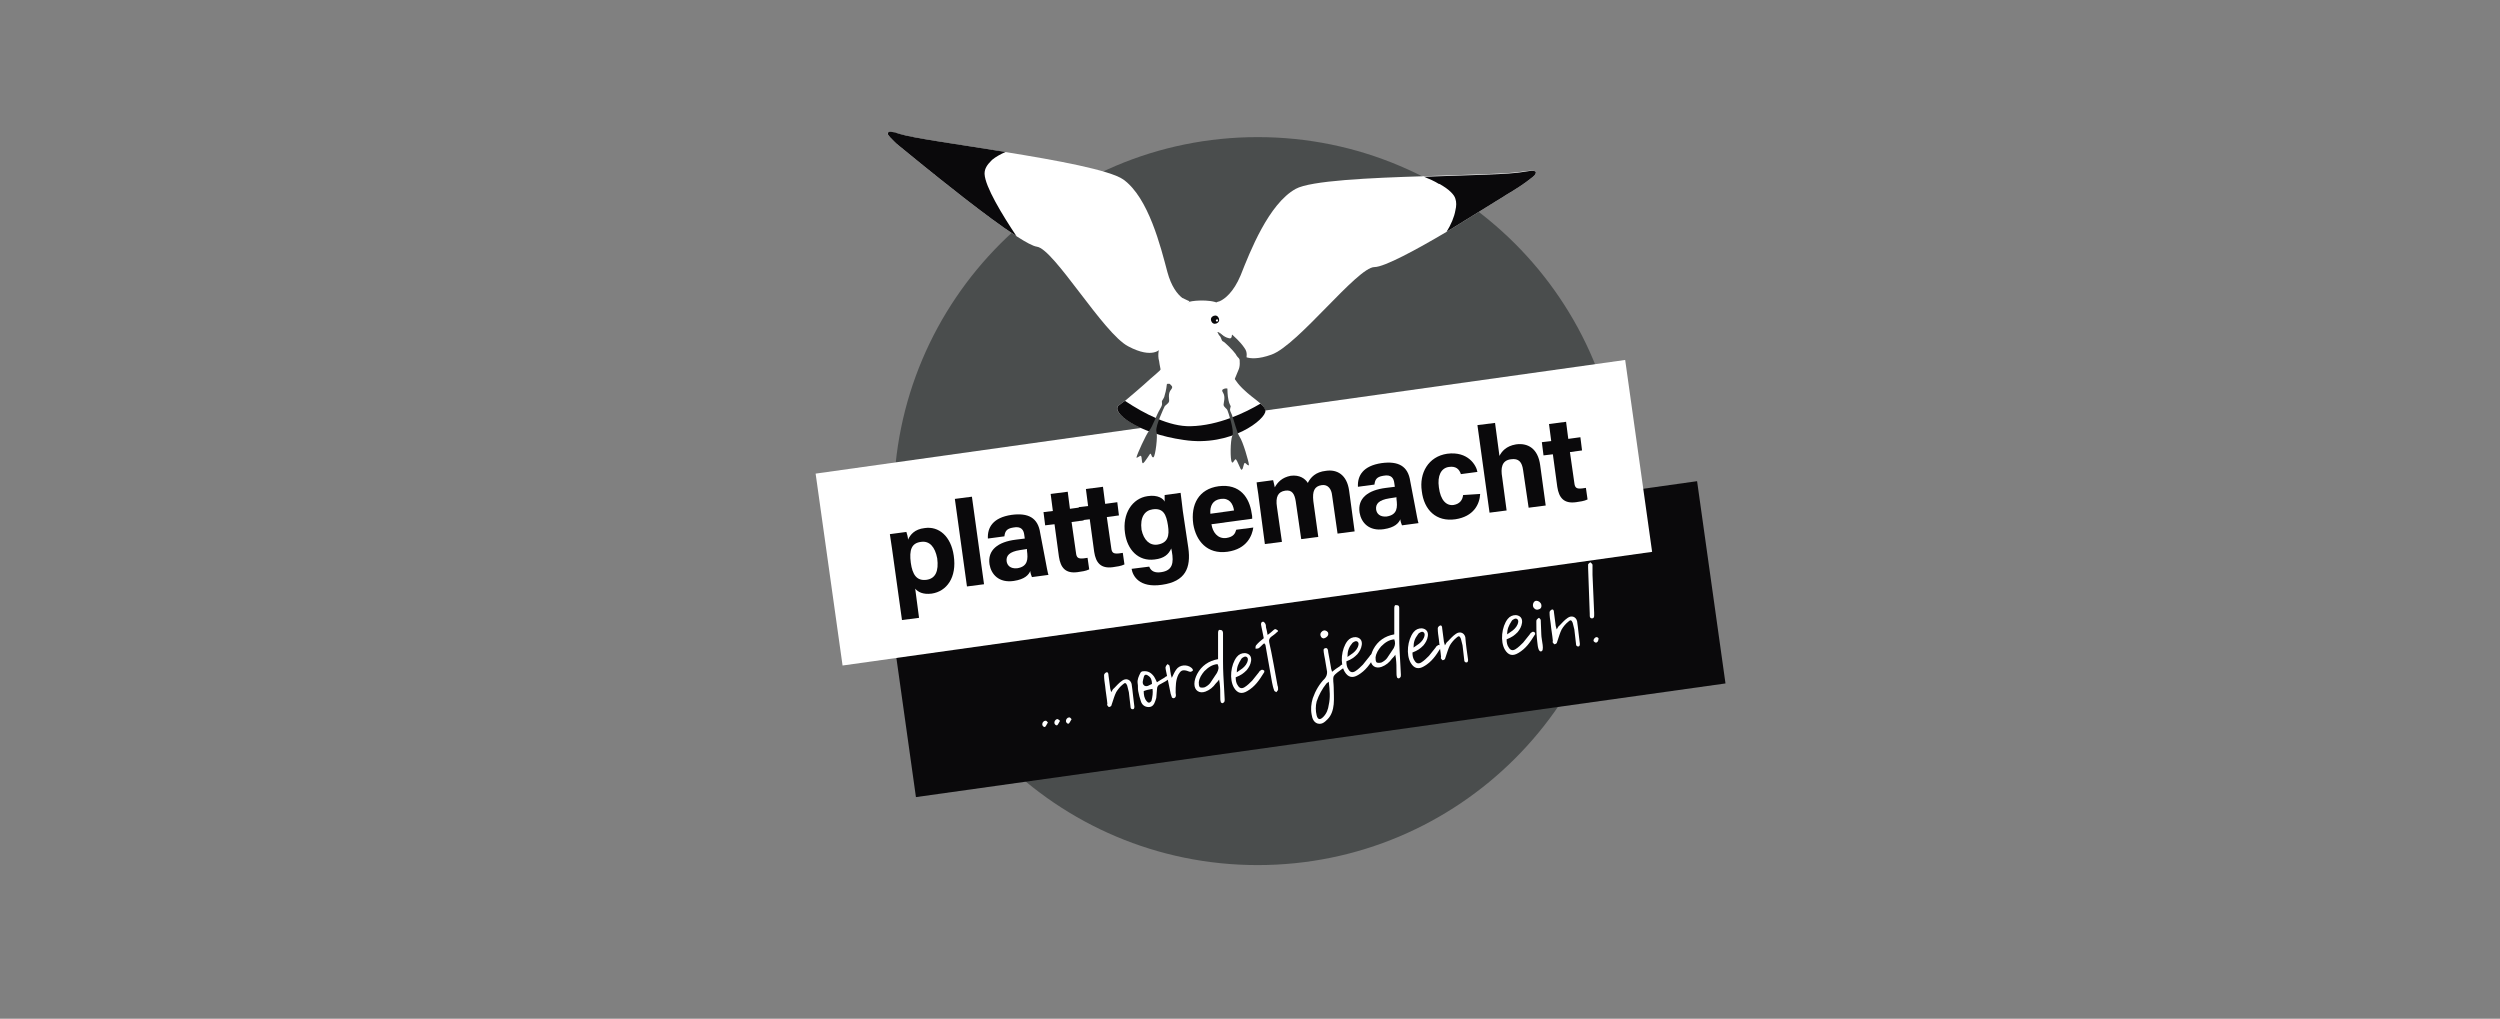 <?xml version="1.0" encoding="utf-8"?>
<!-- Generator: Adobe Illustrator 27.9.1, SVG Export Plug-In . SVG Version: 6.00 Build 0)  -->
<svg version="1.1" id="Ebene_1" xmlns="http://www.w3.org/2000/svg" xmlns:xlink="http://www.w3.org/1999/xlink" x="0px" y="0px"
	 viewBox="0 0 454 185" style="enable-background:new 0 0 454 185;" xml:space="preserve">
<rect x="0" y="0" width="454" height="185" fill="#808080" stroke="none"/>
<style type="text/css">
	.st0{clip-path:url(#SVGID_00000058568341547206909800000007037002648155263913_);}
	.st1{fill:#4A4D4D;}
	.st2{fill:#0A090B;}
	.st3{fill:#FFFFFF;}
	.st4{clip-path:url(#SVGID_00000023989375824872574650000000551407753646666681_);}
</style>
<g>
	<defs>
		<rect id="SVGID_1_" x="134.3" y="20.1" width="185.5" height="137.7"/>
	</defs>
	<clipPath id="SVGID_00000180356997815944883180000009312397953863773336_">
		<use xlink:href="#SVGID_1_"  style="overflow:visible;"/>
	</clipPath>
	<g style="clip-path:url(#SVGID_00000180356997815944883180000009312397953863773336_);">
		<path class="st1" d="M228.4,157.1c36.5,0,66.1-29.6,66.1-66.1s-29.6-66.1-66.1-66.1S162.3,54.5,162.3,91S191.9,157.1,228.4,157.1"
			/>
	</g>
</g>
<rect x="163.1" y="97.5" transform="matrix(0.99 -0.139 0.139 0.99 -13.845 34.17)" class="st2" width="148.5" height="37.1"/>
<rect x="149.9" y="75.5" transform="matrix(0.99 -0.139 0.139 0.99 -10.779 32.1)" class="st3" width="148.5" height="35.2"/>
<g>
	<path class="st2" d="M163.8,112.6L162,99.7c-0.1-0.9-0.3-1.8-0.4-2.7l3-0.4c0.1,0.3,0.3,1,0.3,1.4c0.4-0.9,1.2-1.9,3-2.1
		c2.6-0.4,4.8,1.5,5.3,5c0.6,4-1.3,6.5-4,6.9c-1.6,0.2-2.5-0.3-3-0.9l0.7,5.3L163.8,112.6L163.8,112.6z M167.3,98.4
		c-1.8,0.2-2.2,1.5-1.9,3.8c0.3,2.2,1.1,3.3,2.8,3.1c1.7-0.2,2.3-1.6,2-3.9C169.8,99.3,168.8,98.2,167.3,98.4L167.3,98.4z"/>
	<path class="st2" d="M175.6,106.5l-2.2-15.9l3.1-0.4l2.2,15.9L175.6,106.5z"/>
	<path class="st2" d="M189.8,101.5c0.2,1.1,0.5,2.7,0.6,2.9l-3,0.4c-0.1-0.2-0.3-0.8-0.3-1.1c-0.3,0.7-1,1.5-3,1.8
		c-2.7,0.4-4.1-1.2-4.4-3c-0.4-2.6,1.5-4.1,4.8-4.5l1.6-0.2l-0.1-0.7c-0.1-0.8-0.5-1.6-2-1.3c-1.3,0.2-1.5,0.8-1.6,1.6l-3,0.4
		c-0.1-2,0.9-3.8,4.3-4.3c3-0.4,4.8,0.5,5.2,3.3L189.8,101.5L189.8,101.5z M186.5,99.7l-1.3,0.2c-1.9,0.3-2.5,1-2.4,2
		c0.1,0.8,0.7,1.4,1.9,1.3c2-0.3,2-1.7,1.8-3.2L186.5,99.7L186.5,99.7z"/>
	<path class="st2" d="M189.5,93l1.7-0.2l-0.4-3.1l3.1-0.4l0.4,3.1l2.2-0.3l0.3,2.4l-2.2,0.3l0.8,5.6c0.1,0.9,0.4,1.1,1.4,1
		c0.2,0,0.5-0.1,0.7-0.1l0.3,2.1c-0.6,0.3-1.4,0.4-2.1,0.5c-2.2,0.3-3.1-0.8-3.4-2.8l-0.8-5.9l-1.7,0.2L189.5,93L189.5,93z"/>
	<path class="st2" d="M195.9,92.1l1.7-0.2l-0.4-3.1l3.1-0.4l0.4,3.1l2.2-0.3l0.3,2.4l-2.2,0.3l0.8,5.6c0.1,0.9,0.4,1.1,1.4,1
		c0.2,0,0.5-0.1,0.7-0.1l0.3,2.1c-0.6,0.3-1.4,0.4-2.1,0.5c-2.2,0.3-3.1-0.8-3.4-2.8l-0.8-5.9l-1.7,0.2L195.9,92.1L195.9,92.1z"/>
	<path class="st2" d="M215.8,99.5c0.5,3.6-0.5,6.1-4.8,6.7c-4.1,0.6-5.3-1.6-5.5-2.9l3.2-0.4c0.3,0.8,1,1.2,2.2,1
		c2-0.3,2.3-1.6,1.9-3.8l-0.1-0.5c-0.5,1.1-1.3,1.8-3,2c-3,0.4-5-1.8-5.4-4.8c-0.5-3.5,1.3-6.3,4.1-6.7c1.9-0.3,2.9,0.5,3.1,1
		c0-0.3,0-1,0-1.2l2.9-0.4c0.1,1,0.3,2.2,0.4,3.3L215.8,99.5L215.8,99.5z M210.2,98.9c1.9-0.3,2.2-1.6,1.9-3.5
		c-0.3-1.9-0.8-3.2-2.8-2.9c-1.4,0.2-2.3,1.4-2,3.7C207.7,98.1,208.8,99.1,210.2,98.9L210.2,98.9z"/>
	<path class="st2" d="M220,95.2c0.2,1.4,1.1,2.7,2.7,2.5c1.3-0.2,1.6-0.8,1.8-1.5l3.1-0.4c-0.2,1.4-1.1,3.9-4.7,4.4
		c-3.7,0.5-5.7-2-6.2-5c-0.5-3.6,1-6.4,4.6-6.9c3.9-0.5,5.6,2.1,6,4.9c0.1,0.4,0.1,0.6,0.1,1L220,95.2L220,95.2z M224.1,92.7
		c-0.2-1.3-0.9-2.3-2.4-2.1c-1.5,0.2-2,1.3-1.9,2.7L224.1,92.7z"/>
	<path class="st2" d="M228.6,90.5c-0.1-1-0.3-1.9-0.4-2.9l3-0.4c0.1,0.3,0.2,0.9,0.3,1.3c0.5-0.9,1.3-1.8,2.9-2.1
		c1.6-0.2,2.6,0.5,3.1,1.3c0.5-1,1.4-2,3.3-2.2c2-0.3,3.8,0.7,4.2,3.6l1,7.4l-3.1,0.4l-1-7c-0.1-1-0.7-2-1.9-1.8
		c-1.3,0.2-1.7,1.1-1.5,2.9l0.9,6.5l-3.1,0.4l-1-6.9c-0.2-1.2-0.6-2.1-1.9-1.9c-1.3,0.2-1.8,1.1-1.5,3l0.9,6.3l-3.1,0.4L228.6,90.5
		L228.6,90.5z"/>
	<path class="st2" d="M257,92.1c0.2,1.1,0.5,2.7,0.6,2.9l-3,0.4c-0.1-0.2-0.3-0.8-0.3-1.1c-0.3,0.7-1,1.5-3,1.8
		c-2.7,0.4-4.1-1.2-4.4-3c-0.4-2.6,1.5-4.1,4.8-4.5l1.6-0.2l-0.1-0.7c-0.1-0.8-0.5-1.6-2-1.3c-1.3,0.2-1.5,0.8-1.6,1.6l-3,0.4
		c-0.1-2,0.9-3.8,4.3-4.3c3-0.4,4.8,0.5,5.2,3.3L257,92.1L257,92.1z M253.6,90.3l-1.3,0.2c-1.9,0.3-2.5,1-2.4,2
		c0.1,0.8,0.7,1.4,1.9,1.3c2-0.3,2-1.7,1.8-3.2L253.6,90.3L253.6,90.3z"/>
	<path class="st2" d="M268.8,89.7c-0.1,1.9-1.2,4.1-4.5,4.6c-3.5,0.5-5.7-1.7-6.1-5.1c-0.5-3.3,1.2-6.3,4.6-6.8
		c3.8-0.5,5.3,2.1,5.5,3.3l-3,0.4c-0.3-0.9-0.9-1.5-2.2-1.3c-1.4,0.2-2.1,1.6-1.8,3.7c0.3,2.4,1.4,3.4,2.7,3.2
		c1.1-0.2,1.6-0.9,1.7-1.8L268.8,89.7L268.8,89.7z"/>
	<path class="st2" d="M271.5,76.8l0.8,6c0.4-0.8,1.2-1.8,3-2.1c2.1-0.3,4,0.7,4.4,3.8l1,7.3l-3.1,0.4l-1-6.8c-0.2-1.5-0.8-2.2-2.2-2
		c-1.7,0.2-1.9,1.6-1.6,3.3l0.8,6l-3.1,0.4l-2.2-15.9L271.5,76.8L271.5,76.8z"/>
	<path class="st2" d="M280,80.3l1.7-0.2l-0.4-3.1l3.1-0.4l0.4,3.1l2.2-0.3l0.3,2.4l-2.2,0.3l0.8,5.6c0.1,0.9,0.4,1.1,1.4,1
		c0.2,0,0.5-0.1,0.7-0.1l0.3,2.1c-0.6,0.3-1.4,0.4-2.1,0.5c-2.2,0.3-3.1-0.8-3.4-2.8l-0.8-5.9l-1.7,0.2L280,80.3L280,80.3z"/>
</g>
<g>
	<path class="st3" d="M190.3,131.2c-0.2,0.3-0.3,0.6-0.5,0.8c-0.2,0.1-0.4-0.1-0.5-0.3c-0.1-0.4,0.2-0.8,0.5-0.8
		C190,130.8,190.1,131,190.3,131.2L190.3,131.2z"/>
	<path class="st3" d="M192.5,130.9c-0.2,0.3-0.3,0.6-0.5,0.8c-0.2,0.1-0.4-0.1-0.5-0.3c-0.1-0.4,0.2-0.8,0.5-0.8
		C192.1,130.5,192.2,130.7,192.5,130.9L192.5,130.9z"/>
	<path class="st3" d="M194.6,130.6c-0.2,0.3-0.3,0.6-0.5,0.8c-0.2,0.1-0.4-0.1-0.5-0.3c-0.1-0.4,0.2-0.8,0.5-0.8
		C194.3,130.2,194.4,130.4,194.6,130.6L194.6,130.6z"/>
	<path class="st3" d="M206,128.3c0,0.2,0,0.5-0.3,0.5c-0.3,0-0.4-0.2-0.4-0.5c-0.1-0.9-0.2-1.7-0.3-2.6c-0.1-0.4-0.2-0.8-0.3-1.2
		c-0.2-0.5-0.4-0.6-0.8-0.2c-0.5,0.4-0.9,0.9-1.2,1.4c-0.3,0.6-0.5,1.3-0.7,1.9c-0.1,0.2-0.1,0.4-0.2,0.6c-0.1,0.1-0.3,0.2-0.4,0.2
		c-0.1,0-0.2-0.2-0.3-0.3c-0.1-0.1,0-0.2,0-0.3c-0.1-1.1-0.3-2.1-0.4-3.2c-0.1-0.7-0.2-1.3-0.2-2c0-0.2,0.2-0.4,0.4-0.5
		c0.3-0.1,0.4,0.2,0.4,0.5c0.1,0.8,0.2,1.5,0.3,2.3c0,0.2,0.1,0.4,0.2,0.8c0.2-0.3,0.3-0.6,0.5-0.7c0.5-0.5,0.9-1,1.5-1.4
		c0.7-0.5,1.5-0.2,1.7,0.6C205.7,125.5,205.8,126.9,206,128.3L206,128.3z"/>
	<path class="st3" d="M212.6,122.7c-0.1,0.2-0.1,0.4-0.2,0.5c-0.5,0.4-1,0.7-1.6,1c-0.5,0.2-0.7,0.5-0.7,1.1c0,0.4-0.1,0.8-0.1,1.2
		c0,0.3-0.1,0.5-0.2,0.8c-0.2,0.6-0.5,1.1-1.2,1.1c-0.7,0-1.2-0.4-1.4-1c-0.2-0.6-0.4-1.3-0.5-1.9c-0.1-0.5,0-0.9-0.1-1.4
		c-0.1-0.7,0.2-1.3,0.5-1.9c0.1-0.2,0.3-0.3,0.5-0.3c0.9-0.1,1.5,0.3,2,1c0.2,0.3,0.3,0.6,0.5,1c0.5-0.3,0.9-0.6,1.3-0.8
		c0.2-0.1,0.3-0.3,0.5-0.3C212.2,122.5,212.4,122.6,212.6,122.7L212.6,122.7z M208.5,122.7c-0.4-0.3-0.7-0.2-0.8,0.3
		c-0.1,0.5-0.4,1.1,0.1,1.5c0.5,0.3,0.9-0.1,1.4-0.3C209.2,123.5,209,123,208.5,122.7L208.5,122.7z M209.3,125.1
		c-0.6,0.1-1.1,0.2-1.6,0.4c0,0.7,0.1,1.3,0.5,1.8c0.3,0.4,0.6,0.4,0.9,0C209.3,126.5,209.4,125.8,209.3,125.1L209.3,125.1z"/>
	<path class="st3" d="M216.6,121.8c-0.1,0.1-0.3,0.2-0.4,0.2c-0.2,0-0.4-0.1-0.7-0.2c-0.8-0.2-1.1,0-1.5,0.7c-0.5,1-0.5,2.1-0.5,3.3
		c0,0.2,0.1,0.5,0,0.7c0,0.1-0.2,0.3-0.4,0.3c-0.1,0-0.3-0.1-0.3-0.2c-0.1-0.2-0.1-0.4-0.2-0.6c-0.3-1.5-0.6-2.9-0.9-4.4
		c0-0.2-0.1-0.4,0-0.5c0-0.2,0.2-0.3,0.3-0.5c0.2,0.1,0.4,0.2,0.4,0.4c0.1,0.4,0.1,0.9,0.2,1.3c0,0.2,0.1,0.4,0.2,0.8
		c0.3-0.6,0.5-1.1,0.8-1.5c0.6-0.9,2-1,2.8-0.3C216.6,121.5,216.7,121.7,216.6,121.8L216.6,121.8z"/>
	<path class="st3" d="M222.1,115c0,1.7,0,3.4,0,5.1c0,1.7,0.1,3.3,0.2,5c0,0.6,0.1,1.3,0.1,1.9c0,0.2,0,0.4-0.1,0.5
		c-0.1,0.1-0.2,0.2-0.3,0.2c-0.1,0-0.3-0.1-0.3-0.2c-0.1-0.3-0.1-0.6-0.1-1c0-0.8,0-1.6-0.1-2.4c0-0.2-0.1-0.4-0.1-0.7
		c-0.2,0.3-0.4,0.5-0.6,0.7c-0.5,0.7-1.1,1.2-1.9,1.5c-1.1,0.4-2-0.2-2-1.4c0-0.6,0.2-1.2,0.5-1.8c0.8-1.5,2.1-2.4,3.8-2.7
		c0-0.9,0-1.7,0-2.5c0-0.8,0-1.5,0-2.3c0-0.3,0.1-0.6,0.4-0.5C222,114.4,222.1,114.7,222.1,115L222.1,115z M221.1,120.6
		c-1,0.1-1.7,0.6-2.4,1.3c-0.5,0.6-0.9,1.2-1,2c0,0.3,0,0.7,0.2,0.9c0.2,0.1,0.6,0.1,0.9,0c0.4-0.2,0.8-0.5,1-0.8
		c0.4-0.6,0.8-1.2,1.2-1.8C221.3,121.6,221.4,121.2,221.1,120.6L221.1,120.6z"/>
	<path class="st3" d="M229.6,122c0,0,0,0.1-0.1,0.2c-0.8,1.3-1.6,2.5-3,3.3c-1,0.6-1.8,0.4-2.4-0.6c-0.9-1.5-0.6-4.2,0.5-5.6
		c0.4-0.5,0.9-0.7,1.5-0.7c0.8,0.1,1.2,0.6,1.1,1.4c-0.1,0.7-0.4,1.2-0.8,1.7c-0.6,0.6-1,0.9-2,1.3c0,0.6,0.1,1.1,0.4,1.5
		c0.3,0.5,0.7,0.6,1.2,0.3c0.5-0.3,1-0.8,1.4-1.2c0.4-0.5,0.8-1,1.2-1.5c0.1-0.2,0.2-0.3,0.4-0.4c0.1-0.1,0.3-0.1,0.4,0
		C229.6,121.7,229.6,121.8,229.6,122L229.6,122z M224.6,122.1c0.4-0.3,0.7-0.5,1-0.7c0.5-0.4,0.9-0.9,1-1.5c0.1-0.5-0.3-0.8-0.7-0.6
		c-0.2,0.1-0.4,0.2-0.5,0.4C224.9,120.5,224.6,121.1,224.6,122.1L224.6,122.1z"/>
	<path class="st3" d="M231.9,114.8c-0.3,0.3-0.7,0.6-1,0.8c-0.4,0.3-0.5,0.6-0.4,1.1c0.4,1.6,1.2,6.2,1.5,7.8
		c0.1,0.2,0.1,0.5,0.1,0.7c0,0.2-0.2,0.3-0.3,0.5c-0.2-0.1-0.4-0.2-0.4-0.3c-0.2-0.5-0.3-1-0.4-1.5c-0.2-1.1-1-5.7-1.2-6.8
		c-0.1-0.2-0.1,0-0.2-0.3c-0.4,0.3-0.6,0.6-1,0.9c-0.2,0.1-0.4,0.1-0.6,0.1c0-0.2,0-0.5,0.1-0.6c0.4-0.5,0.9-0.9,1.4-1.3
		c-0.1-0.5-0.2-1-0.3-1.5c-0.1-0.3-0.1-0.6-0.2-1c0-0.3,0.1-0.5,0.4-0.5c0.1,0,0.3,0.2,0.4,0.4c0.1,0.2,0.1,0.4,0.1,0.6
		c0.1,0.4,0.2,0.8,0.3,1.4c0.4-0.3,0.8-0.6,1.1-0.9c0.2-0.2,0.4-0.2,0.6,0C232.2,114.5,232.1,114.7,231.9,114.8L231.9,114.8z"/>
	<path class="st3" d="M244.3,121c-0.1,0.2-0.4,0.4-0.6,0.5c-0.5,0.4-1.2,0.8-1.5,1.3c-0.2,0.5,0,1.3,0,2c0,1,0.1,2,0,3.1
		c-0.1,1-0.4,2-1.1,2.7c-0.5,0.5-1,1-1.8,0.8c-0.7-0.2-1-0.9-1.1-1.6c-0.2-1-0.1-2,0.2-3c0.5-1.4,1.2-2.6,2.2-3.6
		c0.3-0.4,0.4-0.7,0.4-1.2c-0.2-1-0.3-2-0.5-2.9c0-0.2-0.1-0.4-0.1-0.6c0-0.3-0.2-0.7,0.3-0.8c0.4-0.1,0.5,0.4,0.5,0.7
		c0.2,0.9,0.3,1.8,0.5,2.8c0,0.2,0.1,0.4,0.2,0.8c0.5-0.4,0.9-0.7,1.4-1c0.1-0.1,0.3-0.3,0.4-0.3c0.1,0,0.4,0,0.5,0
		C244.3,120.6,244.3,120.9,244.3,121L244.3,121z M241.3,123.8c-0.2,0.2-0.3,0.2-0.4,0.3c-0.8,1-1.4,2.1-1.8,3.3
		c-0.2,0.8-0.2,1.7,0,2.5c0.2,0.8,0.6,0.9,1.2,0.3c0.6-0.6,0.9-1.4,1-2.2C241.6,126.7,241.5,125.4,241.3,123.8L241.3,123.8z
		 M239.8,115.4c-0.1-0.4,0.2-0.8,0.6-0.9c0.3-0.1,0.8,0.2,0.8,0.5c0.1,0.4-0.3,0.8-0.7,0.9C240.2,116,239.9,115.8,239.8,115.4
		L239.8,115.4z"/>
	<path class="st3" d="M249.7,119.1c0,0,0,0.1-0.1,0.2c-0.8,1.3-1.6,2.5-3,3.3c-1,0.6-1.8,0.4-2.4-0.6c-0.9-1.5-0.6-4.2,0.5-5.6
		c0.4-0.5,0.9-0.7,1.5-0.7c0.8,0.1,1.2,0.6,1.1,1.4c-0.1,0.7-0.4,1.2-0.8,1.7c-0.6,0.6-1,0.9-2,1.3c0,0.6,0.1,1.1,0.4,1.5
		c0.3,0.5,0.7,0.6,1.2,0.3c0.5-0.3,1-0.8,1.4-1.2c0.4-0.5,0.8-1,1.2-1.5c0.1-0.2,0.2-0.3,0.4-0.4c0.1-0.1,0.3-0.1,0.4,0
		C249.7,118.8,249.7,119,249.7,119.1L249.7,119.1z M244.7,119.3c0.4-0.3,0.7-0.5,1-0.7c0.5-0.4,0.9-0.9,1-1.5
		c0.1-0.5-0.3-0.8-0.7-0.6c-0.2,0.1-0.4,0.2-0.5,0.4C244.9,117.6,244.7,118.3,244.7,119.3L244.7,119.3z"/>
	<path class="st3" d="M254.1,110.5c0,1.7,0,3.4,0,5.1c0,1.7,0.1,3.3,0.2,5c0,0.6,0.1,1.3,0.1,1.9c0,0.2,0,0.4-0.1,0.5
		c-0.1,0.1-0.2,0.2-0.3,0.2c-0.1,0-0.3-0.1-0.3-0.2c-0.1-0.3-0.1-0.6-0.1-1c0-0.8,0-1.6-0.1-2.4c0-0.2-0.1-0.4-0.1-0.7
		c-0.2,0.3-0.4,0.5-0.6,0.7c-0.5,0.7-1.1,1.2-1.9,1.5c-1.1,0.4-2-0.2-2-1.4c0-0.6,0.2-1.2,0.5-1.8c0.8-1.5,2.1-2.4,3.8-2.7
		c0-0.9,0-1.7,0-2.5c0-0.8,0-1.5,0-2.3c0-0.3,0.1-0.6,0.4-0.5C254.1,109.9,254.1,110.2,254.1,110.5L254.1,110.5z M253.2,116.1
		c-1,0.1-1.7,0.6-2.4,1.3c-0.5,0.6-0.9,1.2-1,2c0,0.3,0,0.7,0.2,0.9c0.2,0.1,0.6,0.1,0.9,0c0.4-0.2,0.8-0.5,1-0.8
		c0.4-0.6,0.8-1.2,1.2-1.8C253.4,117.1,253.4,116.7,253.2,116.1L253.2,116.1z"/>
	<path class="st3" d="M261.7,117.5c0,0,0,0.1-0.1,0.2c-0.8,1.3-1.6,2.5-3,3.3c-1,0.6-1.8,0.4-2.4-0.6c-0.9-1.5-0.6-4.2,0.5-5.6
		c0.4-0.5,0.9-0.7,1.5-0.7c0.8,0.1,1.2,0.6,1.1,1.4c-0.1,0.7-0.4,1.2-0.8,1.7c-0.6,0.6-1,0.9-2,1.3c0,0.6,0.1,1.1,0.4,1.5
		c0.3,0.5,0.7,0.6,1.2,0.3c0.5-0.3,1-0.8,1.4-1.2c0.4-0.5,0.8-1,1.2-1.5c0.1-0.2,0.2-0.3,0.4-0.4c0.1-0.1,0.3-0.1,0.4,0
		C261.7,117.1,261.7,117.3,261.7,117.5L261.7,117.5z M256.7,117.6c0.4-0.3,0.7-0.5,1-0.7c0.5-0.4,0.9-0.9,1-1.5
		c0.1-0.5-0.3-0.8-0.7-0.6c-0.2,0.1-0.4,0.2-0.5,0.4C256.9,116,256.7,116.6,256.7,117.6L256.7,117.6z"/>
	<path class="st3" d="M266.6,119.8c0,0.2,0,0.5-0.3,0.5c-0.3,0-0.4-0.2-0.4-0.5c-0.1-0.9-0.2-1.7-0.3-2.6c-0.1-0.4-0.2-0.8-0.3-1.2
		c-0.2-0.5-0.4-0.6-0.8-0.2c-0.5,0.4-0.9,0.9-1.2,1.4c-0.3,0.6-0.5,1.3-0.7,1.9c-0.1,0.2-0.1,0.4-0.2,0.6c-0.1,0.1-0.3,0.2-0.4,0.2
		c-0.1,0-0.2-0.2-0.3-0.3c-0.1-0.1,0-0.2,0-0.3c-0.1-1.1-0.3-2.1-0.4-3.2c-0.1-0.7-0.2-1.3-0.2-2c0-0.2,0.2-0.4,0.4-0.5
		c0.3-0.1,0.4,0.2,0.4,0.5c0.1,0.8,0.2,1.5,0.3,2.3c0,0.2,0.1,0.4,0.2,0.8c0.2-0.3,0.3-0.6,0.5-0.7c0.5-0.5,0.9-1,1.5-1.4
		c0.7-0.5,1.5-0.2,1.7,0.6C266.2,117,266.4,118.4,266.6,119.8L266.6,119.8z"/>
	<path class="st3" d="M278.8,115.1c0,0,0,0.1-0.1,0.2c-0.8,1.3-1.6,2.5-3,3.3c-1,0.6-1.8,0.4-2.4-0.6c-0.9-1.5-0.6-4.2,0.5-5.6
		c0.4-0.5,0.9-0.7,1.5-0.7c0.8,0.1,1.2,0.6,1.1,1.4c-0.1,0.7-0.4,1.2-0.8,1.7c-0.6,0.6-1,0.9-2,1.3c0,0.6,0.1,1.1,0.4,1.5
		c0.3,0.5,0.7,0.6,1.2,0.3c0.5-0.3,1-0.8,1.4-1.2c0.4-0.5,0.8-1,1.2-1.5c0.1-0.2,0.2-0.3,0.4-0.4c0.1-0.1,0.3-0.1,0.4,0
		C278.7,114.7,278.7,114.9,278.8,115.1L278.8,115.1z M273.7,115.2c0.4-0.3,0.7-0.5,1-0.7c0.5-0.4,0.9-0.9,1-1.5
		c0.1-0.5-0.3-0.8-0.7-0.6c-0.2,0.1-0.4,0.2-0.5,0.4C274,113.6,273.7,114.2,273.7,115.2L273.7,115.2z"/>
	<path class="st3" d="M279.9,109.8c0.1,0.5-0.1,0.8-0.6,0.9c-0.4,0.1-0.8-0.2-0.9-0.6c-0.1-0.5,0.2-1,0.6-1
		C279.4,109.1,279.8,109.4,279.9,109.8L279.9,109.8z M279.8,112.6c0,0.5,0.1,2.1,0.1,2.6c0,1,0.7,3.1-0.1,3.1
		c-0.6,0-0.6-1.8-0.7-2.4c-0.1-1-0.1-2-0.1-3c0-0.1,0-0.3,0.1-0.4c0.1-0.1,0.3-0.3,0.4-0.3C279.6,112.3,279.8,112.5,279.8,112.6
		L279.8,112.6z"/>
	<path class="st3" d="M286.9,116.9c0,0.2,0,0.5-0.3,0.5c-0.3,0-0.4-0.2-0.4-0.5c-0.1-0.9-0.2-1.7-0.3-2.6c-0.1-0.4-0.2-0.8-0.3-1.2
		c-0.2-0.5-0.4-0.6-0.8-0.2c-0.5,0.4-0.9,0.9-1.2,1.4c-0.3,0.6-0.5,1.3-0.7,1.9c-0.1,0.2-0.1,0.4-0.2,0.6c-0.1,0.1-0.3,0.2-0.4,0.2
		c-0.1,0-0.2-0.2-0.3-0.3c-0.1-0.1,0-0.2,0-0.3c-0.1-1.1-0.3-2.1-0.4-3.2c-0.1-0.7-0.2-1.3-0.2-2c0-0.2,0.2-0.4,0.4-0.5
		c0.3-0.1,0.4,0.2,0.4,0.5c0.1,0.8,0.2,1.5,0.3,2.3c0,0.2,0.1,0.4,0.2,0.8c0.2-0.3,0.3-0.6,0.5-0.7c0.5-0.5,0.9-1,1.5-1.4
		c0.7-0.5,1.5-0.2,1.7,0.6C286.6,114.1,286.7,115.5,286.9,116.9L286.9,116.9z"/>
	<path class="st3" d="M289.2,102.6c0,0.6,0,1.2,0,1.8c0.1,2.3,0.2,4.6,0.3,6.9c0,0.2,0,0.4,0,0.5c0,0.3-0.1,0.5-0.4,0.5
		c-0.3,0-0.4-0.2-0.4-0.5c0-0.1,0-0.2,0-0.3c0,0,0,0,0,0c-0.1-2.8-0.2-5.6-0.3-8.4c0-0.2,0-0.4,0-0.6c0.1-0.2,0.3-0.3,0.4-0.4
		C289,102.3,289.2,102.4,289.2,102.6L289.2,102.6z M290.3,115.9c0,0.5-0.2,0.8-0.5,0.8c-0.1,0-0.4-0.2-0.4-0.3
		c-0.1-0.3,0.3-0.7,0.5-0.7C290.1,115.7,290.2,115.8,290.3,115.9L290.3,115.9z"/>
</g>
<g>
	<defs>
		<rect id="SVGID_00000094581344463657135070000017712593295922072209_" x="134.3" y="20.1" width="185.5" height="137.7"/>
	</defs>
	<clipPath id="SVGID_00000031202412346609207430000018089157799346611882_">
		<use xlink:href="#SVGID_00000094581344463657135070000017712593295922072209_"  style="overflow:visible;"/>
	</clipPath>
	<g style="clip-path:url(#SVGID_00000031202412346609207430000018089157799346611882_);">
		<path class="st3" d="M215,79.9c-1.8-0.3-3.5-0.7-5-1.1c-0.5-0.2-1-0.3-1.4-0.5c-4.4-1.7-6.6-3.9-5.4-4.7c0.3-0.2,0.6-0.5,1.1-0.8
			c1.3-1.1,3.2-2.7,4.6-4c0.7-0.6,1.3-1.1,1.6-1.4c0.2-0.2,0.3-0.3,0.3-0.3s11.2-2.9,12.9,0.8c0.1,0.3,0.3,0.6,0.5,0.9
			c0.4,0.6,0.8,1.1,1.3,1.6c0.1,0.1,0.1,0.1,0.2,0.2c1.1,1.1,2.3,1.9,3.1,2.6c0.5,0.4,0.8,0.8,0.9,1.3
			C229.9,76.1,223.6,81.2,215,79.9"/>
		<path class="st2" d="M215,79.9c-8.5-1.2-13.4-5.1-11.8-6.3c0.3-0.2,0.6-0.5,1.1-0.8c3.6,2.4,8.1,4.7,11.9,4.6
			c5.1-0.1,10-2.5,12.7-4.1c0.5,0.4,0.8,0.8,0.9,1.3C229.9,76.1,223.6,81.2,215,79.9"/>
		<path class="st3" d="M216,54.7l-1,1.6l-1.5,2.5l-1.6,2.7l-1.1,1.8c0,0-1.4,2-5.9-0.4c-4.5-2.3-13.5-17.7-16.6-18.1
			c-0.7-0.1-2-0.8-3.7-1.9c-5.4-3.5-14.4-10.8-17-12.9c-1.3-1.1-3-2.4-4.3-3.5c-0.4-0.3-0.7-0.6-1-0.9c-0.5-0.5-0.8-0.8-1-1.1
			c-0.2-0.3-0.1-0.5,0.2-0.5c0.3,0,0.9,0.1,1.7,0.3c2.5,0.8,10.8,1.9,19.3,3.3c9.4,1.5,19.1,3.3,21.5,5c4.6,3.3,6.8,12.3,8,16.8
			c0.7,2.6,1.8,4,2.7,4.7C215.5,54.5,216,54.7,216,54.7"/>
		<path class="st3" d="M278.9,31.4c0,0.1-0.1,0.2-0.2,0.4c-0.2,0.2-0.4,0.4-0.7,0.6c-1.1,0.9-2.8,2-4.5,3c-0.6,0.4-1.1,0.7-1.6,1
			c-1.6,1-5.3,3.3-9.2,5.7c-5.4,3.2-11.3,6.4-13.1,6.4c-3.1,0-13.9,14.2-18.7,15.9c-4.7,1.7-5.9-0.4-5.9-0.4l-0.2-0.4l-2.9-6.5l0,0
			l-1-2.2c0,0,0.2-0.1,0.6-0.2c0.9-0.4,2.5-1.6,3.8-4.7c1.7-4.3,5.1-13,10-15.7c2.7-1.5,13.4-2,23.4-2.3c8.1-0.3,15.7-0.4,18.2-0.9
			C278.4,30.9,279,31,278.9,31.4"/>
		<path class="st2" d="M278.9,31.4c0,0.1-0.1,0.2-0.2,0.4c-0.2,0.2-0.4,0.4-0.7,0.6c-1.1,0.9-2.8,2-4.5,3c-0.6,0.4-1.1,0.7-1.6,1
			c-1.6,1-5.3,3.3-9.2,5.7c0.8-1.3,1.4-2.7,1.6-3.9c0.2-0.8,0.2-1.5,0-2.1c-0.1-0.4-0.4-0.8-0.8-1.2c-0.5-0.5-1.2-1-2.1-1.5
			c0,0,0,0-0.1,0c-0.8-0.5-1.7-0.9-2.7-1.3c8.1-0.3,15.7-0.4,18.2-0.9C278.4,30.9,279,31,278.9,31.4"/>
		<path class="st2" d="M184.6,42.9c-5.4-3.5-14.4-10.8-17-12.9c-1.3-1.1-3-2.4-4.3-3.5c-0.4-0.3-0.7-0.6-1-0.9
			c-0.5-0.5-0.8-0.8-1-1.1c-0.3-0.6,0.2-0.8,2-0.2c2.5,0.8,10.8,1.9,19.3,3.3c-0.9,0.4-1.8,0.9-2.4,1.4c-0.1,0.1-0.1,0.1-0.2,0.2
			c-0.7,0.7-1.2,1.4-1.2,2.3c0,0,0,0.1,0,0.1C178.9,33.9,182,39,184.6,42.9"/>
		<path class="st3" d="M224.9,67.2c-0.3,0.7-0.5,1.2-0.7,1.7c-0.5,1.2-0.8,1.7-1,2.3c-0.3,0.7-1.1,0.1-2.2-0.1
			c-1.1-0.3-3.6,0.3-5.4,0c-1.4-0.3-2.3-0.2-3-0.2c-0.2,0-0.3,0-0.4,0c-0.2,0-0.3,0-0.4-0.1c-0.4-0.2-0.4-0.9-0.6-1.5
			c-0.1-0.4-0.3-1.2-0.4-2c-0.2-0.9-0.3-1.7-0.3-1.7c-0.7-2.3,1.2-5.8,3-8.2c0,0,0-0.1,0.1-0.1c0.1-0.2,0.2-0.3,0.4-0.5
			c0.9-1.1,1.7-1.9,2-2c1-0.3,4.9-0.5,5.8,0.7c0.5,0.6,1.5,3,2.3,5.5C224.9,63.4,225.5,66,224.9,67.2"/>
		<path class="st1" d="M225.9,65.6c0,0,0,0-0.1,0c0,0-0.1,0-0.1,0c-0.1,0-0.1,0-0.2,0c-0.1,0-0.1,0-0.2-0.1c0,0-0.1-0.1-0.2-0.3
			c-0.2-0.2-0.5-0.5-0.7-0.9c-0.4-0.6-2-2.2-2.3-2.3c-0.3-0.1-0.3-0.7-0.6-1c-0.1-0.1-0.2-0.2-0.2-0.3c-0.1-0.1-0.1-0.2-0.1-0.3
			c0,0,0,0,0,0c0,0,0,0,0,0c0,0,0,0,0.1,0c0,0,0,0,0,0l0.5,0.4l2.1,1.6c0,0,1.6,1.5,2,1.9c0,0,0.1,0.1,0,0.1c0,0,0,0.2,0,0.4
			C225.9,65.2,225.9,65.6,225.9,65.6"/>
		<path class="st1" d="M226.3,65.7C226.3,65.7,226.2,65.7,226.3,65.7c0,0.1-0.1,0.1-0.2,0.2c0,0,0,0,0,0c0,0,0,0-0.1,0
			c-0.1,0-0.2-0.1-0.3-0.4c-0.1-0.2-0.1-0.5-0.2-0.7c0-0.1,0-0.1-0.1-0.2c-0.1-0.2-0.1-0.3-0.2-0.5c-0.4-0.6-1.2-1.2-1.7-1.7
			c-0.4-0.4-1.9-1.7-2.3-2c0,0,0,0-0.1,0c0,0,0,0,0,0c-0.1-0.1,0-0.2,0.3,0c0.3,0.1,0.8,0.8,1.7,1c0.8,0.3,0.5-0.8,0.7-0.6
			c0.2,0.2,1.4,1.2,2.2,2.4c0.3,0.4,0.4,0.8,0.4,1.2C226.4,65.1,226.2,65.7,226.3,65.7"/>
		<path class="st2" d="M221.4,58.1c0,0.4-0.4,0.7-0.8,0.7c-0.4,0-0.7-0.4-0.7-0.8c0-0.4,0.4-0.7,0.8-0.7
			C221.1,57.3,221.4,57.7,221.4,58.1"/>
		<path class="st3" d="M221.2,58.2c0,0.1-0.1,0.2-0.2,0.2c-0.1,0-0.2-0.1-0.2-0.2c0-0.1,0.1-0.2,0.2-0.2
			C221.1,57.9,221.2,58.1,221.2,58.2"/>
		<path class="st1" d="M212.7,70.7c-0.7,0.8-0.3,1.8-0.4,2.2c-0.1,0.4-0.7,0.7-0.8,0.9c-0.1,0.2-1.7,3.6-1.5,4.5
			c0.3,0.9-0.2,4.5-0.5,4.7c-0.1,0.1-0.1,0.1-0.2,0c-0.2-0.1-0.2-0.6-0.4-0.6c0,0-0.1,0-0.1,0.1c0,0,0,0,0,0
			c-0.2,0.3-0.6,0.9-0.9,1.3c-0.2,0.2-0.3,0.4-0.4,0.3c0,0,0,0,0,0c-0.2-0.2-0.1-1.1-0.3-1.3c-0.1-0.1-0.3,0.1-0.5,0.2
			c-0.1,0-0.1,0.1-0.2,0.1c-0.1,0-0.2,0-0.1-0.1c0.1-0.5,1.7-4.1,2.3-4.8c0.6-0.7,1.3-2.8,1.9-3.8c0.6-1,0.4-1,0.4-1.5
			c0-0.2,0.4-0.5,0.5-1.1c0.3-0.9,0.4-2,0.4-2l0.1-0.1c0,0,0.2,0,0.4,0C212.7,70,213.1,70.2,212.7,70.7"/>
		<path class="st1" d="M226.8,84.4c0,0.2-0.1,0.1-0.3,0c-0.2-0.2-0.4-0.4-0.5-0.3c-0.1,0.1-0.2,0.6-0.3,0.9c0,0.1-0.1,0.2-0.2,0.3
			c-0.1,0.1-0.3-0.3-0.5-0.8c-0.2-0.5-0.5-1.1-0.6-1.1c-0.1,0-0.2,0.2-0.3,0.3c-0.1,0.2-0.2,0.3-0.3,0.3c0,0-0.1,0-0.1-0.1
			c-0.3-0.3-0.3-3.9,0.1-4.8c0.4-0.9-0.8-4.4-0.9-4.6c-0.1-0.3-0.7-0.6-0.7-1c0-0.4,0.4-1.4-0.1-2.2c-0.2-0.3-0.2-0.5,0-0.6
			c0.3-0.2,0.8-0.2,0.8-0.1l0,0.1c0,0,0,1.1,0.2,2c0.1,0.6,0.4,1,0.4,1.1c-0.1,0.5-0.3,0.5,0.2,1.5c0.4,1,0.9,3.2,1.4,4
			C225.7,80.1,226.8,83.9,226.8,84.4"/>
	</g>
</g>
</svg>
